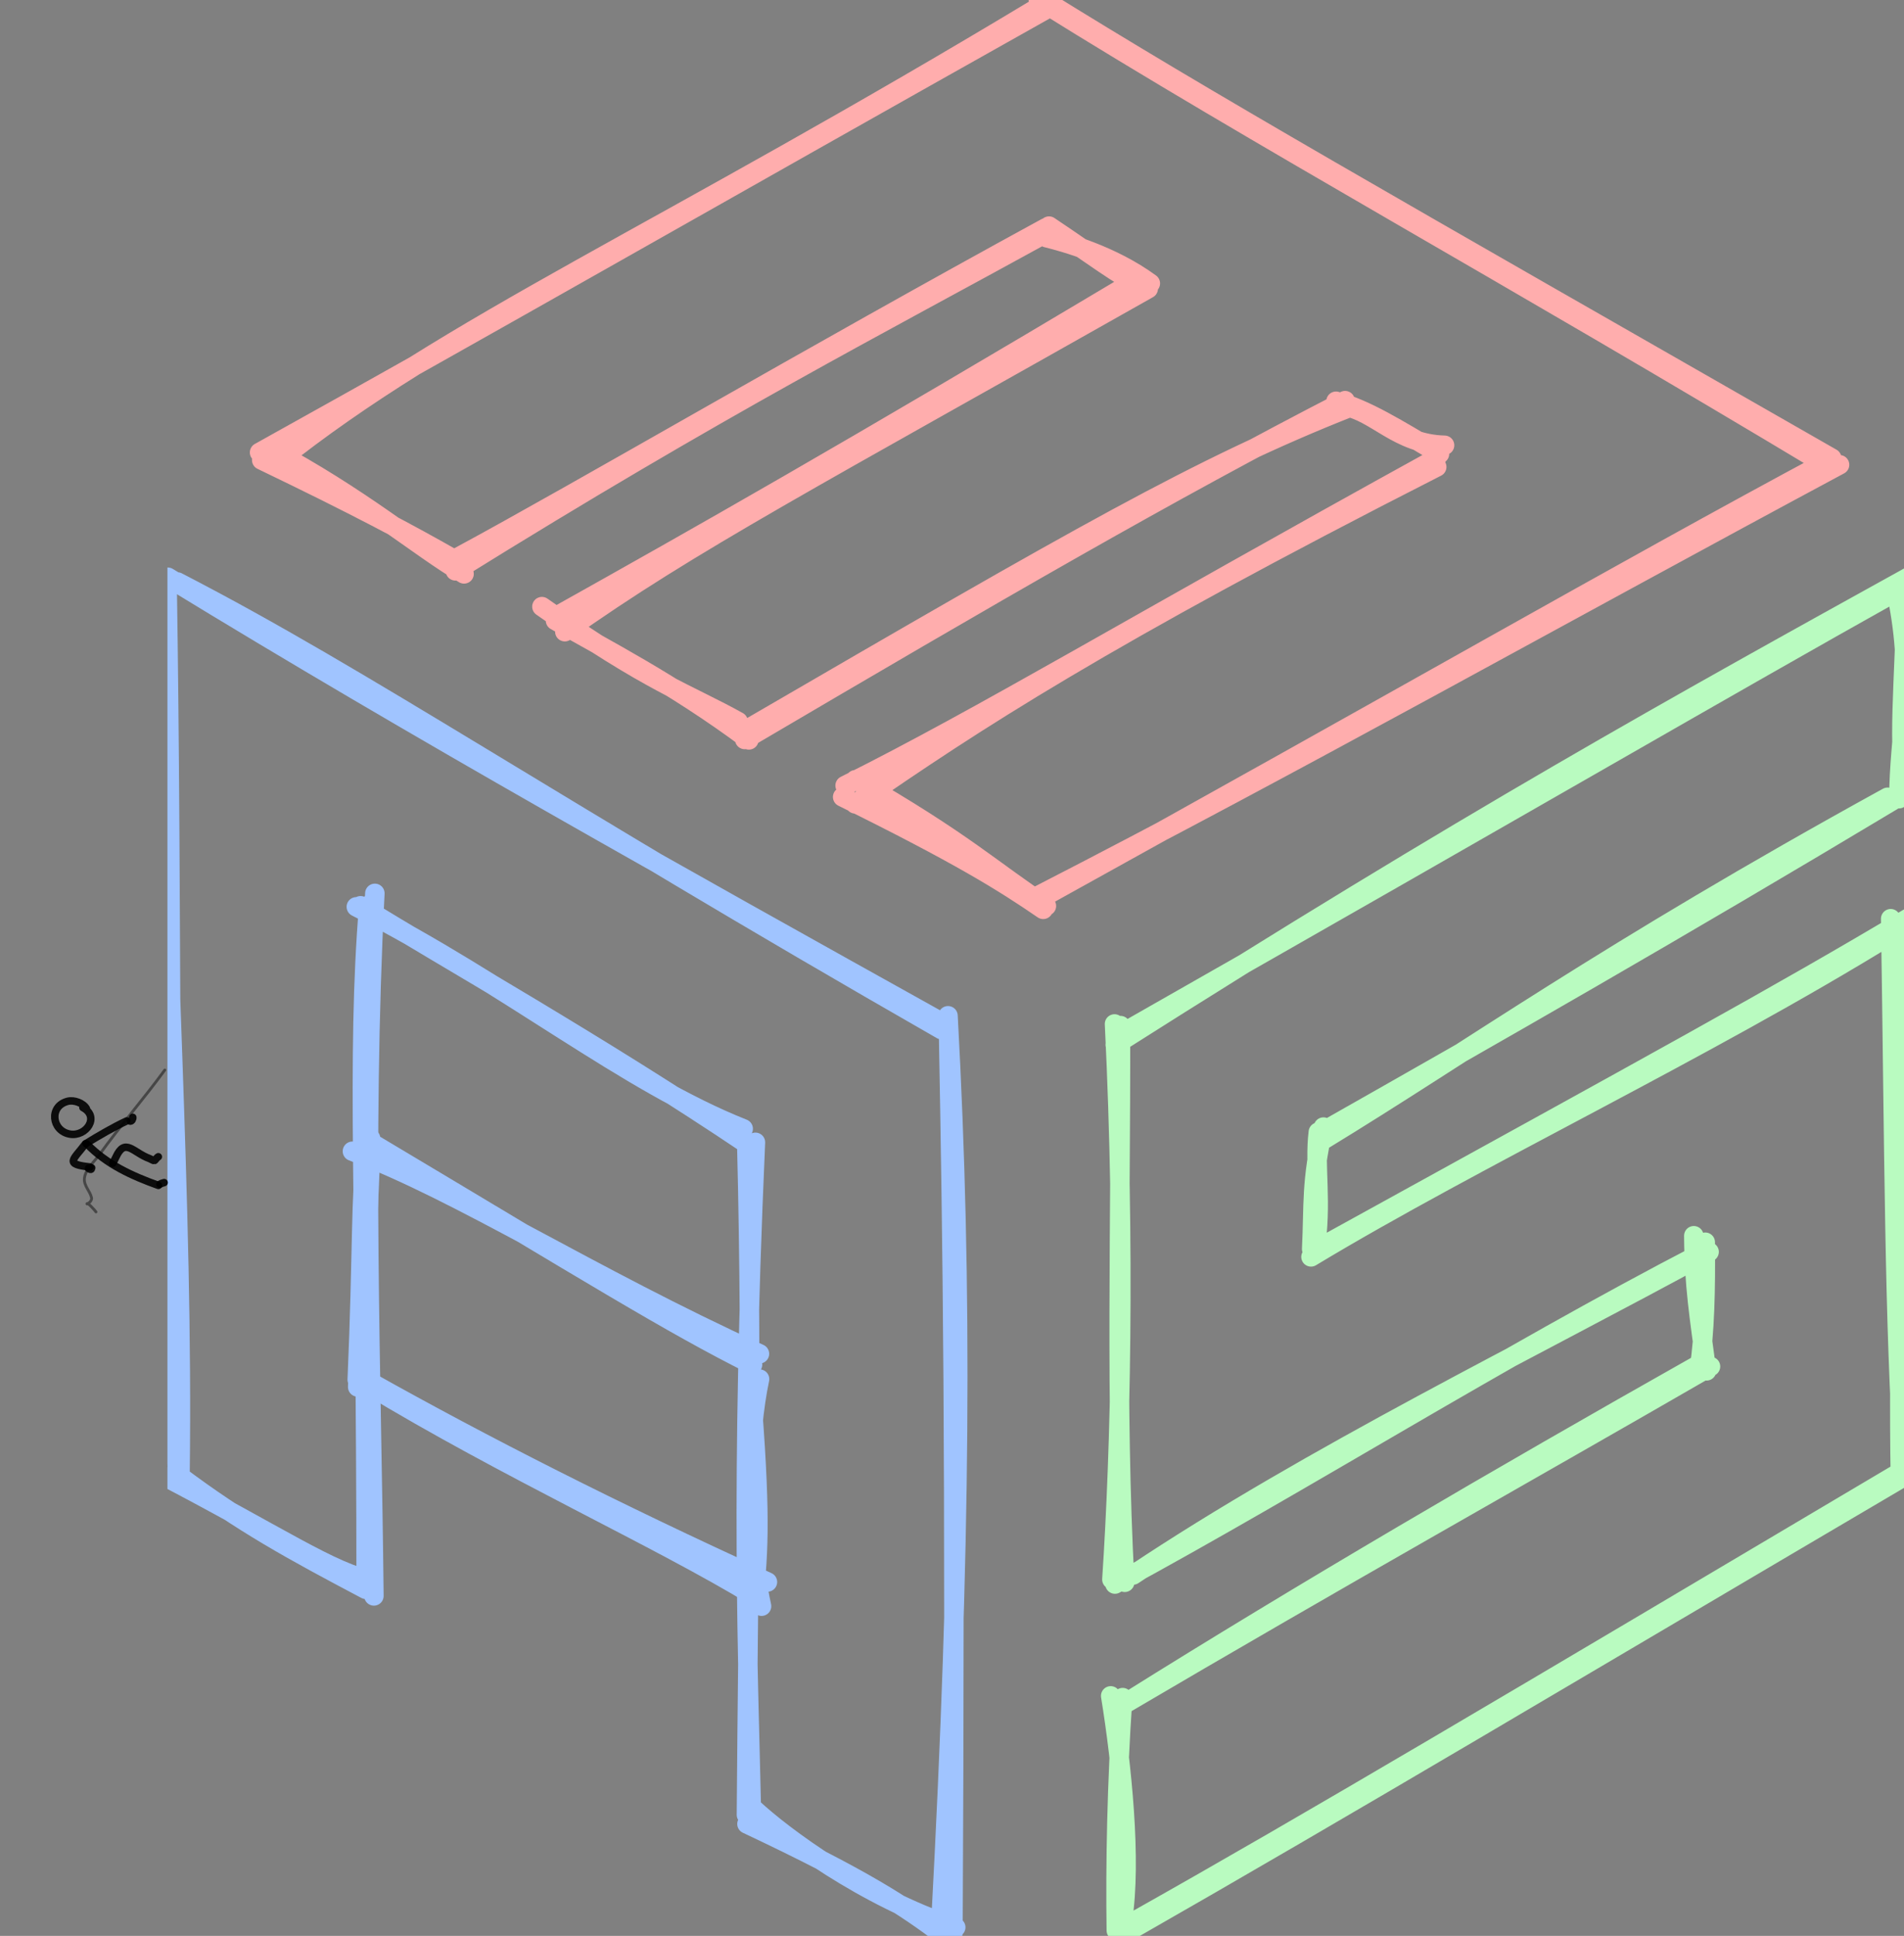 <svg width="489" height="497" viewBox="0 0 489 497" fill="none" xmlns="http://www.w3.org/2000/svg">
<rect x="0" y="0" width="489" height="497" fill="#808080" stroke="none"/>
<g clip-path="url(#clip0_4004_475)">
<path d="M491.748 147.286C430.888 180.978 377.057 210.667 286.427 268.208M487.44 151.621C442.318 176.866 399.452 201.962 288.705 264.964M286.241 262.876C289.064 320.446 287.784 372.136 285.566 405.487M287.768 263.301C287.877 313.228 286.424 360.904 288.861 406.217M290.987 404.349C336.637 373.832 393.945 345.995 438.946 321.385M286.349 406.664C336.791 379.3 383.263 349.587 437.626 321.389M435.016 317.248C435.1 330.024 436.369 337.705 438.293 351.929M437.956 318.912C438.056 331.094 437.885 341.796 436.384 351.862M435.937 350.538C384.861 379.353 334.348 408.889 289.734 436.832M439.304 350.811C391.571 378.383 345.343 404.182 286.924 438.557M285.259 435.376C288.123 453.082 290.661 477.782 288.268 492.973M288.334 435.824C286.801 458.112 286.465 478.657 286.701 495.6M291.774 493.001C336.367 467.935 386.547 438.092 488.004 377.957M289.884 495.755C345.851 463.789 403.52 429.358 489.651 378.701M489.005 377.492C486.454 339.169 486.501 295.815 485.581 235.859M488.077 379.52C487.424 345.695 489.209 308.566 486.834 237.74M486.024 239.713C437.387 269.704 378.988 297.176 336.702 322.672M490.072 235.734C456.597 255.698 426.031 272.318 337.577 321.069M336.876 320.653C337.451 308.949 336.661 303.728 339.904 289.35M337.629 321.556C339.68 308.683 337.504 299.333 338.585 290.639M339.381 292.921C377.392 269.778 412.057 244.677 484.798 204.68M340.141 290.256C384.068 265.361 430.349 238.962 486.689 205.163M487.692 205.05C487.678 188.739 491.802 175.368 487.239 152.933M489.749 204.248C487.175 191.031 489.149 176.648 489.655 150.083" stroke="#B9FBC0" stroke-width="5" stroke-linecap="round"/>
<path d="M94.98 354.779C124.097 371.096 157.441 388.076 197.099 406.139M94.089 355.246C130.169 377.134 169.244 394.787 193.865 409.773M195.586 412.351C191.186 392.068 192.115 368.131 195.073 354.049M193.754 408.248C195.044 396.023 195.256 383.991 192.26 349.545M195.047 347.554C151.278 327.59 118.289 305.983 90.515 295.555M193.268 350.335C172.177 339.777 152.299 327.33 94.594 292.923M95.181 292.289C94.762 317.209 92.555 330.99 91.868 356.068M94.082 295.949C92.589 306.321 93.159 321.559 91.75 354.182" stroke="#A0C4FF" stroke-width="5" stroke-linecap="round"/>
<path d="M46.234 378.069C47.102 308.425 42.044 238.209 40.789 148.233M45.612 379.4C43.207 306.956 44.277 237.553 42.907 148.849M45.554 149.413C94.229 174.548 139.177 205.588 241.849 264.345M43.094 148.195C107.601 187.657 173.472 224.372 242.654 262.904M243.472 260.776C247.29 330.86 246.811 397.008 241.631 493.869M243.612 265.028C244.615 318.31 245.408 372.271 244.74 496.247M245.458 494.791C222.044 487.017 201.065 471.405 193.352 464.212M242.413 496.929C232.326 489.357 221.977 482.448 191.844 468.248M193.003 466.096C192.136 425.58 190.04 383.673 194.014 293.264M191.707 465.904C192.08 411.834 193.348 355.306 191.785 293.509M190.87 289.784C160.633 277.793 131.393 253.166 91.516 232.804M192.682 294.254C154.182 268.324 113.648 245.614 92.613 232.534M96.273 229.351C93.026 293.259 95.455 353.28 96.028 409.708M94.706 232.381C91.465 271.803 94.062 308.545 94.033 407.57M95.849 405.776C85.676 404.097 71.275 394.105 40.662 378.22M93.962 408.016C75.262 398.128 62.105 391.011 45.367 378.394" stroke="#A0C4FF" stroke-width="5" stroke-linecap="round"/>
<path d="M71.174 118.622C114.834 83.719 169.313 60.615 268.37 0.871M66.667 116.157C124.922 83.812 183.473 50.225 268.525 2.482M266.686 -0.043C324.854 36.227 385.407 69.105 470.406 120.224M266.725 -0.839C310.631 26.458 354.248 51.136 470.439 117.626M472.447 119.318C401.538 157.35 331.218 196.814 267.075 229.718M469.557 118.297C415.149 147.476 360.773 178.957 267.511 230.531M268.746 232.59C254.637 223.293 247.421 216.071 219.701 200.181M267.922 233.449C257.835 226.519 246.416 219.392 216.418 204.598M219.648 206.375C249.982 185.371 283.045 163.61 368.991 119.88M217.049 201.675C252.777 183.826 289.257 161.602 368.89 117.704M371.003 114.314C358.88 114.035 353.366 105.617 345.14 104.275M369.698 116.52C358.934 110.128 350.659 104.956 343.125 103.012M346.585 104.607C308.391 119.67 276.79 137.906 191.973 187.183M345.455 102.857C300.043 126.223 255.513 152.058 191.268 189.844M189.581 185.259C176.938 178.202 166.888 175.274 139.177 155.738M192.33 189.951C172.841 175.408 154.717 166.277 142.667 159.302M145.064 162.172C177.012 139.432 209.163 122.587 294.897 74.107M143.367 157.949C179.334 137.815 216.389 116.896 292.021 71.779M295.438 72.754C285.457 65.436 273.425 62.178 268.817 61.027M294.028 73.989C286.792 70.332 281.228 65.941 269.419 58.048M270.231 58.972C224.792 83.975 185.533 103.941 116.962 146.549M268.648 58.469C207.917 91.587 148.848 126.254 117.966 142.896M119.181 147.331C107.387 140.387 92.869 127.774 69.182 115.186M117.186 143.938C105.066 136.996 91.144 129.606 67.216 118.109" stroke="#FFADAD" stroke-width="5" stroke-linecap="round"/>
</g>
<g clip-path="url(#clip1_4004_475)">
<path d="M22.196 284.611C21.392 283.19 19.039 282.326 17.435 282.721C12.483 283.943 13.272 290.349 17.953 291.157C22.151 291.882 25.708 286.684 21.297 284.345" stroke="black" stroke-opacity="0.9" stroke-width="1.92" stroke-linecap="round" stroke-linejoin="round"/>
<path d="M22.295 293.665C27.437 298.967 33.854 301.863 40.684 304.327" stroke="black" stroke-opacity="0.9" stroke-width="1.92" stroke-linecap="round" stroke-linejoin="round"/>
<path d="M28.967 298.631C29.282 298.042 29.479 297.69 29.769 297.062C32.146 291.929 34.2 295.926 38.405 297.435C38.479 297.462 39.529 298.004 39.602 297.981C39.859 297.897 40.282 297.15 40.665 296.97" stroke="black" stroke-opacity="0.9" stroke-width="1.92" stroke-linecap="round" stroke-linejoin="round"/>
<path d="M41.081 304.018C41.415 303.788 41.786 303.724 42.153 303.604" stroke="black" stroke-opacity="0.9" stroke-width="1.92" stroke-linecap="round" stroke-linejoin="round"/>
<path d="M21.929 293.656C18.803 297.808 16.424 298.876 23.122 299.589" stroke="black" stroke-opacity="0.9" stroke-width="1.92" stroke-linecap="round" stroke-linejoin="round"/>
<path d="M22.078 293.587C25.442 291.519 29.003 289.433 32.547 287.769" stroke="black" stroke-opacity="0.9" stroke-width="1.92" stroke-linecap="round" stroke-linejoin="round"/>
<path d="M33.481 287.834C33.868 287.822 34.163 287.241 34.107 286.856" stroke="black" stroke-opacity="0.9" stroke-width="1.92" stroke-linecap="round" stroke-linejoin="round"/>
<path d="M22.719 299.958C23.255 300.319 23.475 300.315 23.561 299.826" stroke="black" stroke-opacity="0.9" stroke-width="1.92" stroke-linecap="round" stroke-linejoin="round"/>
<path opacity="0.503" d="M42.324 274.701C36.937 282.088 30.899 288.98 25.553 296.404C24.271 298.186 22.04 300.071 21.7 302.345C21.397 304.375 23.094 305.636 23.511 307.496C23.72 308.427 22.31 309.188 22.312 309.102C22.329 308.367 24.45 310.828 24.655 311.133" stroke="black" stroke-opacity="0.9" stroke-width="0.72" stroke-linecap="round" stroke-linejoin="round"/>
</g>
<defs>
<clipPath id="clip0_4004_475">
<rect width="446" height="497" fill="white" transform="translate(43)"/>
</clipPath>
<clipPath id="clip1_4004_475">
<rect width="48" height="48" fill="white" transform="translate(0 279.403) rotate(-25.154)"/>
</clipPath>
</defs>
</svg>
